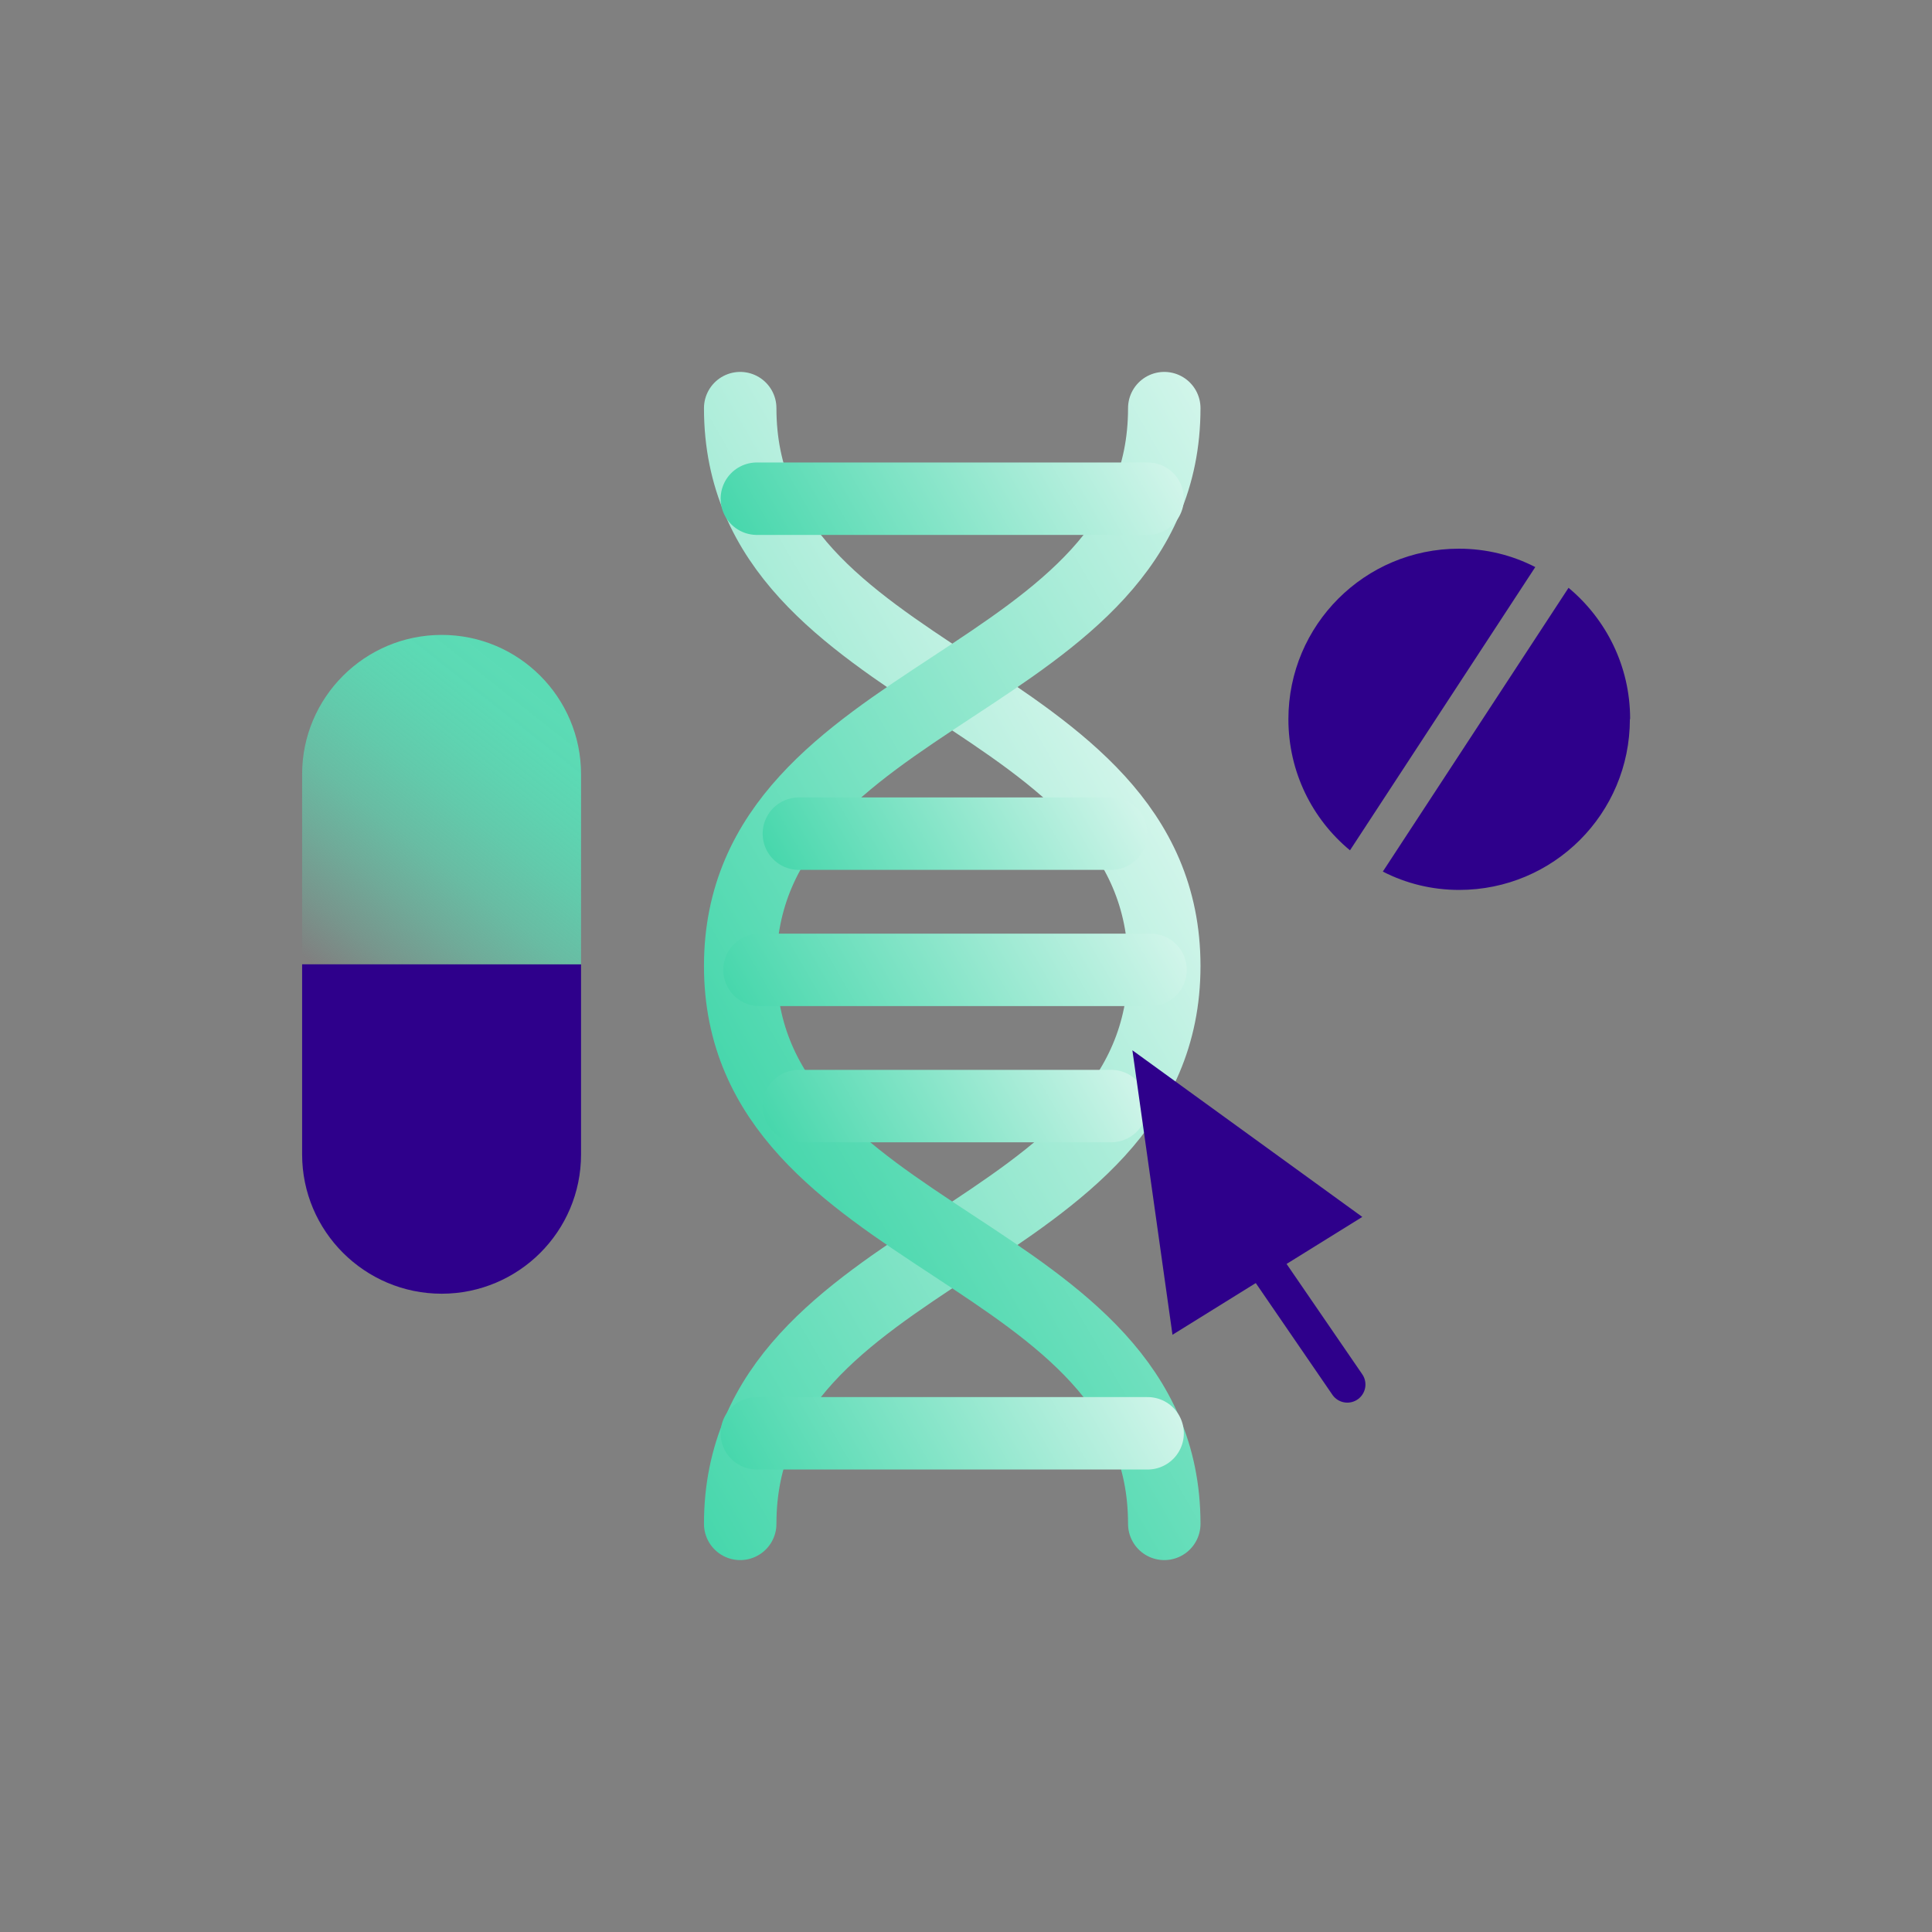 <?xml version="1.0" encoding="UTF-8"?>
<svg id="Layer_1" data-name="Layer 1" xmlns="http://www.w3.org/2000/svg" xmlns:xlink="http://www.w3.org/1999/xlink" viewBox="0 0 80 80">
  <rect x="0" y="0" width="80" height="80" fill="#808080" stroke="none"/>
  <defs>
    <style>
      .cls-1 {
        stroke: #2e008b;
        stroke-linejoin: round;
        stroke-width: 1.5px;
      }

      .cls-1, .cls-2, .cls-3, .cls-4, .cls-5, .cls-6, .cls-7, .cls-8 {
        fill: none;
        stroke-linecap: round;
      }

      .cls-9 {
        fill: #2e008b;
      }

      .cls-2 {
        stroke: url(#linear-gradient-6);
      }

      .cls-2, .cls-3, .cls-4, .cls-5, .cls-6, .cls-7, .cls-8 {
        stroke-miterlimit: 10;
        stroke-width: 3px;
      }

      .cls-3 {
        stroke: url(#linear-gradient-7);
      }

      .cls-4 {
        stroke: url(#linear-gradient-5);
      }

      .cls-5 {
        stroke: url(#linear-gradient-2);
      }

      .cls-6 {
        stroke: url(#linear-gradient-3);
      }

      .cls-7 {
        stroke: url(#linear-gradient-4);
      }

      .cls-8 {
        stroke: url(#linear-gradient);
      }

      .cls-10 {
        fill: url(#linear-gradient-8);
      }
    </style>
    <linearGradient id="linear-gradient" x1="59.99" y1="5.7" x2="86.91" y2="-9.84" gradientTransform="translate(-40.64 40.82)" gradientUnits="userSpaceOnUse">
      <stop offset="0" stop-color="#47d7ac"/>
      <stop offset="1" stop-color="#d1f5ea"/>
    </linearGradient>
    <linearGradient id="linear-gradient-2" x1="73.23" y1="8.2" x2="100.15" y2="-7.35" xlink:href="#linear-gradient"/>
    <linearGradient id="linear-gradient-3" x1="72.7" y1="-15.92" x2="87.44" y2="-24.43" xlink:href="#linear-gradient"/>
    <linearGradient id="linear-gradient-4" x1="72.82" y1="3.59" x2="87.56" y2="-4.92" xlink:href="#linear-gradient"/>
    <linearGradient id="linear-gradient-5" x1="74.04" y1="8.53" x2="86.34" y2="1.43" xlink:href="#linear-gradient"/>
    <linearGradient id="linear-gradient-6" x1="74.04" y1="-2.75" x2="86.34" y2="-9.85" xlink:href="#linear-gradient"/>
    <linearGradient id="linear-gradient-7" x1="72.7" y1="22.78" x2="87.44" y2="14.28" xlink:href="#linear-gradient"/>
    <linearGradient id="linear-gradient-8" x1="-295.45" y1="-589.34" x2="-306.9" y2="-598.4" gradientTransform="translate(-575.5 336.06) rotate(90)" gradientUnits="userSpaceOnUse">
      <stop offset="0" stop-color="#60dcb6" stop-opacity="0"/>
      <stop offset=".14" stop-color="#5edbb5" stop-opacity=".24"/>
      <stop offset=".3" stop-color="#5ddbb5" stop-opacity=".47"/>
      <stop offset=".45" stop-color="#5cdbb5" stop-opacity=".66"/>
      <stop offset=".61" stop-color="#5bdbb5" stop-opacity=".81"/>
      <stop offset=".75" stop-color="#5bdbb5" stop-opacity=".91"/>
      <stop offset=".88" stop-color="#5bdbb5" stop-opacity=".98"/>
      <stop offset="1" stop-color="#5bdbb5"/>
    </linearGradient>
  </defs>
  <g>
    <g>
      <g>
        <path class="cls-8" d="M30.65,16.9c0,11.55,17.56,11.55,17.56,23.1s-17.56,11.55-17.56,23.1"/>
        <path class="cls-5" d="M48.21,63.1c0-11.55-17.56-11.55-17.56-23.1s17.56-11.55,17.56-23.1"/>
      </g>
      <line class="cls-6" x1="31.34" y1="20.65" x2="47.52" y2="20.65"/>
      <line class="cls-7" x1="31.45" y1="40.16" x2="47.64" y2="40.16"/>
      <line class="cls-4" x1="33.08" y1="45.8" x2="46.01" y2="45.8"/>
      <line class="cls-2" x1="33.08" y1="34.52" x2="46.01" y2="34.52"/>
      <line class="cls-3" x1="31.34" y1="59.35" x2="47.52" y2="59.35"/>
    </g>
    <g>
      <polygon class="cls-9" points="46.89 43.49 48.55 55.27 56.41 50.39 46.89 43.49"/>
      <line class="cls-1" x1="51.03" y1="50.39" x2="55.79" y2="57.33"/>
    </g>
  </g>
  <g>
    <path class="cls-9" d="M63.58,23.47l-7.68,11.74c-1.56-1.29-2.55-3.24-2.55-5.43,0-3.9,3.16-7.06,7.06-7.06,1.13,0,2.21,.27,3.16,.76Z"/>
    <path class="cls-9" d="M67.49,29.78c0,3.91-3.16,7.07-7.07,7.07-1.13,0-2.21-.27-3.16-.76l7.69-11.75c1.56,1.3,2.55,3.25,2.55,5.43Z"/>
  </g>
  <g>
    <path class="cls-9" d="M12.51,47.8v-7.87h11.55v7.87c0,1.6-.65,3.04-1.69,4.08-1.04,1.04-2.49,1.69-4.08,1.69-3.19,0-5.78-2.59-5.78-5.77Z"/>
    <path class="cls-10" d="M12.51,39.93v-7.87c0-3.18,2.59-5.77,5.78-5.77s5.77,2.59,5.77,5.77v7.87H12.51Z"/>
  </g>
</svg>